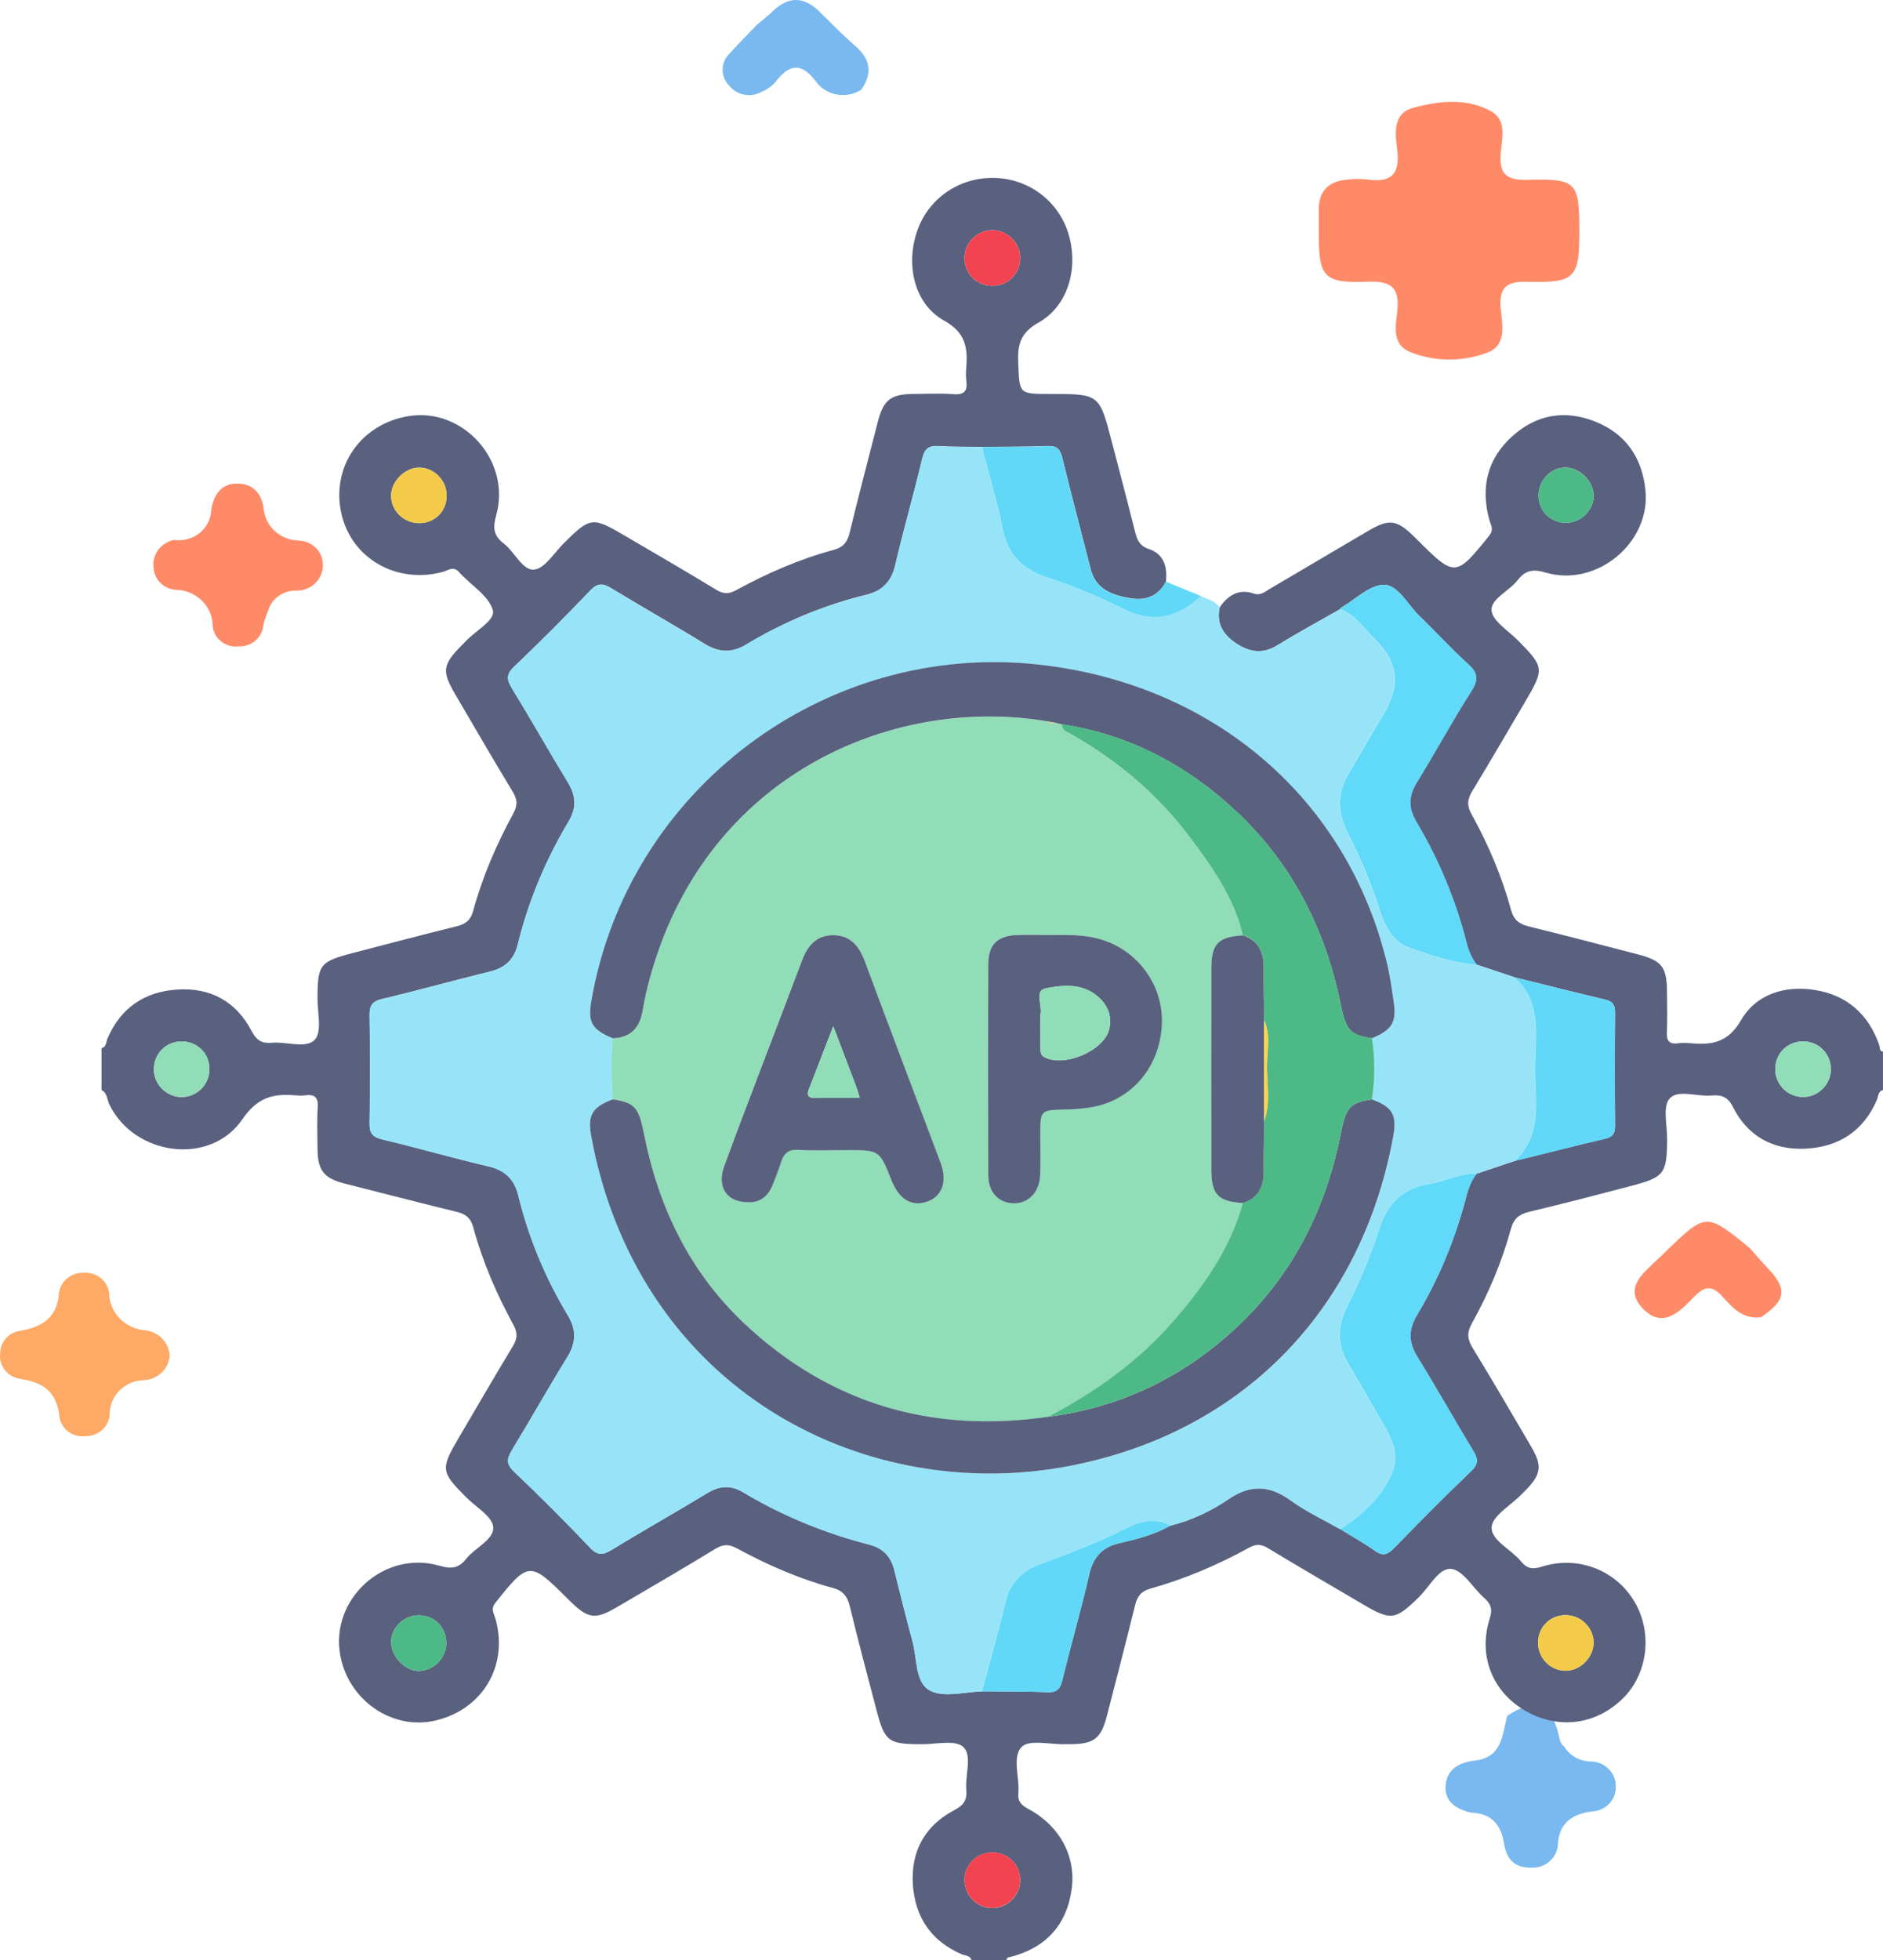 <svg width="74" height="77" viewBox="0 0 74 77" fill="none" xmlns="http://www.w3.org/2000/svg">
<path d="M57.801 71.2C57.224 71.064 56.769 70.764 56.809 70.148C56.852 69.505 57.321 69.231 57.973 69.154C59.049 69.027 59.031 68.129 59.234 67.397C60.304 66.687 60.914 66.893 61.243 68.087C61.293 68.27 61.283 68.472 61.465 68.598C61.575 68.782 61.734 68.933 61.925 69.038C62.116 69.142 62.333 69.195 62.552 69.192C62.811 69.205 63.055 69.315 63.232 69.499C63.408 69.682 63.504 69.925 63.498 70.175C63.503 70.299 63.483 70.422 63.438 70.538C63.394 70.654 63.326 70.761 63.239 70.852C63.152 70.943 63.047 71.016 62.93 71.068C62.814 71.12 62.688 71.149 62.559 71.154C61.813 71.259 61.309 71.568 61.227 72.375C61.231 72.507 61.206 72.639 61.155 72.761C61.104 72.883 61.027 72.994 60.929 73.087C60.832 73.18 60.715 73.252 60.587 73.299C60.46 73.346 60.323 73.368 60.186 73.362C59.502 73.379 59.2 73.003 59.109 72.425C58.992 71.684 58.623 71.225 57.801 71.2Z" fill="#79B9EF"/>
<path d="M69.204 51.743C68.482 51.832 68.077 51.355 67.675 50.913C67.288 50.487 66.996 50.514 66.6 50.917C66.04 51.487 65.367 52.24 64.561 51.399C63.773 50.576 64.61 49.989 65.18 49.432C65.276 49.339 65.373 49.246 65.469 49.154C67.049 47.629 67.049 47.629 68.753 49.015C68.992 49.282 69.226 49.554 69.472 49.815C70.253 50.642 70.194 51.071 69.204 51.743Z" fill="#FF8A68"/>
<path d="M6.668 53.254C6.65 53.505 6.538 53.74 6.353 53.917C6.168 54.093 5.922 54.199 5.662 54.215C5.3 54.221 4.956 54.364 4.703 54.614C4.45 54.863 4.309 55.199 4.311 55.548C4.301 55.782 4.197 56.002 4.021 56.163C3.845 56.325 3.611 56.414 3.369 56.412C3.248 56.428 3.126 56.421 3.008 56.392C2.891 56.362 2.781 56.309 2.684 56.238C2.588 56.166 2.508 56.077 2.448 55.975C2.388 55.873 2.35 55.761 2.336 55.644C2.234 54.68 1.715 54.299 0.778 54.159C0.537 54.12 0.321 53.991 0.178 53.801C0.034 53.61 -0.026 53.372 0.01 53.139C0.012 52.923 0.096 52.715 0.246 52.555C0.397 52.395 0.603 52.293 0.826 52.271C1.675 52.113 2.245 51.745 2.315 50.809C2.342 50.574 2.462 50.358 2.65 50.207C2.837 50.055 3.079 49.979 3.323 49.994C3.567 49.984 3.805 50.067 3.986 50.224C4.167 50.382 4.277 50.601 4.292 50.836C4.307 51.2 4.461 51.547 4.724 51.808C4.987 52.07 5.341 52.229 5.719 52.255C5.973 52.288 6.208 52.406 6.381 52.589C6.555 52.771 6.657 53.007 6.668 53.254Z" fill="#FEAA66"/>
<path d="M29.758 0.962C29.962 0.789 30.177 0.627 30.368 0.442C31.002 -0.172 31.611 -0.132 32.222 0.474C32.673 0.921 33.117 1.379 33.599 1.793C34.209 2.317 34.304 2.879 33.843 3.527C33.7 3.618 33.54 3.68 33.372 3.711C33.203 3.742 33.03 3.741 32.863 3.708C32.695 3.674 32.536 3.609 32.394 3.516C32.252 3.423 32.131 3.304 32.038 3.166C31.459 2.424 31.004 2.547 30.49 3.2C30.34 3.378 30.148 3.518 29.929 3.609C29.721 3.725 29.476 3.764 29.24 3.717C29.004 3.67 28.795 3.542 28.651 3.356C28.485 3.187 28.394 2.963 28.396 2.731C28.399 2.499 28.495 2.276 28.665 2.111C29.015 1.718 29.393 1.345 29.758 0.962Z" fill="#79B9EF"/>
<path d="M6.842 21.208C7.02 21.234 7.201 21.223 7.374 21.176C7.546 21.13 7.707 21.048 7.845 20.938C7.982 20.827 8.094 20.689 8.173 20.534C8.252 20.378 8.295 20.209 8.301 20.036C8.389 19.462 8.67 18.998 9.312 18.996C9.921 18.994 10.277 19.355 10.362 19.98C10.391 20.311 10.543 20.621 10.791 20.852C11.039 21.082 11.366 21.218 11.71 21.234C11.839 21.234 11.966 21.259 12.085 21.306C12.203 21.354 12.311 21.424 12.402 21.511C12.493 21.599 12.565 21.703 12.614 21.818C12.663 21.932 12.688 22.055 12.688 22.179C12.692 22.311 12.669 22.443 12.619 22.567C12.57 22.691 12.495 22.803 12.399 22.899C12.304 22.994 12.189 23.07 12.062 23.121C11.936 23.173 11.8 23.2 11.662 23.2C11.406 23.189 11.154 23.264 10.948 23.411C10.742 23.558 10.595 23.768 10.53 24.008C10.455 24.188 10.393 24.373 10.344 24.562C10.327 24.794 10.216 25.01 10.036 25.165C9.856 25.319 9.62 25.4 9.378 25.389C9.258 25.403 9.137 25.394 9.02 25.362C8.904 25.33 8.795 25.276 8.7 25.204C8.606 25.131 8.527 25.042 8.468 24.94C8.41 24.838 8.373 24.725 8.359 24.61C8.361 24.421 8.324 24.234 8.251 24.06C8.178 23.885 8.07 23.726 7.932 23.592C7.795 23.458 7.632 23.351 7.452 23.278C7.272 23.205 7.078 23.167 6.883 23.166C6.659 23.145 6.45 23.046 6.294 22.888C6.139 22.73 6.048 22.523 6.038 22.306C6.002 22.059 6.066 21.808 6.215 21.604C6.364 21.4 6.589 21.259 6.842 21.208Z" fill="#FF8A68"/>
<path d="M62.066 9.09C62.066 10.914 61.905 11.114 60.07 11.069C59.239 11.047 58.907 11.245 58.974 12.094C59.025 12.741 59.267 13.604 58.359 13.884C57.39 14.228 56.322 14.201 55.373 13.809C54.688 13.496 54.854 12.775 54.913 12.213C55.005 11.317 54.696 11.027 53.745 11.065C52.031 11.135 51.828 10.883 51.827 9.214C51.827 8.886 51.83 8.557 51.827 8.229C51.823 7.458 52.255 7.095 53.019 7.049C53.257 7.024 53.496 7.024 53.733 7.049C54.659 7.186 55.016 6.851 54.914 5.931C54.844 5.302 54.692 4.467 55.533 4.236C56.532 3.962 57.632 3.837 58.594 4.368C59.23 4.719 59.022 5.441 58.978 6.003C58.915 6.8 59.151 7.09 60.033 7.064C61.971 7.01 62.066 7.152 62.066 9.09Z" fill="#FF8A68"/>
<path d="M38.179 77.002C38.128 76.804 37.931 76.822 37.798 76.766C36.584 76.246 35.956 75.292 35.874 74.014C35.792 72.72 36.348 71.706 37.51 71.099C37.871 70.909 38.011 70.703 37.975 70.313C37.92 69.731 38.219 68.956 37.853 68.619C37.537 68.329 36.773 68.519 36.208 68.515C34.897 68.508 34.771 68.419 34.436 67.137C34.084 65.797 33.725 64.457 33.4 63.109C33.305 62.715 33.139 62.486 32.735 62.376C31.413 62.021 30.164 61.472 28.964 60.823C28.645 60.65 28.421 60.651 28.109 60.841C26.829 61.623 25.531 62.376 24.236 63.135C23.387 63.633 23.104 63.587 22.387 62.878C22.338 62.83 22.291 62.781 22.241 62.734C20.834 61.326 20.752 61.343 19.472 62.954C19.27 63.209 19.41 63.374 19.466 63.571C19.999 65.41 18.974 67.155 17.103 67.585C15.421 67.974 13.705 66.801 13.375 65.036C12.959 62.821 15.094 60.867 17.278 61.505C17.74 61.64 18.03 61.6 18.318 61.235C18.668 60.794 19.415 60.478 19.384 59.99C19.359 59.576 18.701 59.197 18.316 58.81C17.322 57.813 17.308 57.703 18.028 56.478C18.732 55.284 19.426 54.082 20.145 52.895C20.327 52.596 20.358 52.37 20.177 52.04C19.51 50.822 18.961 49.55 18.597 48.206C18.502 47.854 18.309 47.69 17.964 47.606C16.485 47.245 15.01 46.864 13.535 46.488C12.731 46.284 12.487 45.971 12.479 45.141C12.474 44.594 12.452 44.045 12.487 43.5C12.512 43.092 12.355 42.973 11.982 43.026C11.87 43.042 11.754 43.037 11.641 43.028C10.762 42.951 10.131 43.079 9.524 43.967C8.264 45.81 5.279 45.402 4.3 43.387C4.205 43.192 4.222 42.935 3.99 42.815C3.99 42.268 3.99 41.721 3.99 41.174C4.187 41.121 4.169 40.924 4.225 40.791C4.745 39.576 5.699 38.949 6.977 38.869C8.27 38.787 9.285 39.339 9.89 40.503C10.08 40.869 10.295 40.995 10.68 40.96C11.262 40.907 12.037 41.206 12.374 40.838C12.662 40.521 12.474 39.759 12.478 39.194C12.485 37.888 12.569 37.773 13.865 37.434C15.227 37.079 16.591 36.721 17.957 36.382C18.298 36.298 18.498 36.143 18.593 35.789C18.958 34.446 19.506 33.173 20.172 31.955C20.347 31.634 20.338 31.408 20.15 31.1C19.383 29.838 18.644 28.558 17.896 27.284C17.351 26.356 17.388 26.11 18.163 25.331C18.196 25.299 18.23 25.269 18.259 25.235C18.642 24.795 19.479 24.376 19.368 23.971C19.207 23.393 18.491 22.979 18.039 22.472C17.814 22.221 17.619 22.403 17.424 22.458C15.603 22.963 13.812 21.947 13.415 20.17C13.005 18.337 14.182 16.64 16.073 16.343C18.223 16.005 20.103 18.126 19.497 20.252C19.361 20.735 19.397 21.041 19.795 21.348C20.223 21.677 20.537 22.414 20.985 22.376C21.408 22.339 21.784 21.707 22.17 21.324C23.199 20.306 23.284 20.294 24.559 21.045C25.753 21.749 26.956 22.438 28.14 23.162C28.432 23.34 28.636 23.342 28.933 23.18C30.153 22.516 31.422 21.96 32.766 21.599C33.15 21.497 33.303 21.28 33.393 20.914C33.746 19.457 34.128 18.006 34.501 16.554C34.72 15.704 35.014 15.48 35.896 15.475C36.419 15.471 36.946 15.442 37.468 15.484C37.916 15.52 38.028 15.34 37.975 14.942C37.955 14.786 37.96 14.623 37.973 14.465C38.033 13.677 37.967 13.075 37.099 12.592C35.927 11.94 35.586 10.404 36.042 9.079C36.487 7.786 37.701 6.955 39.091 6.989C40.44 7.024 41.605 7.906 41.991 9.188C42.396 10.534 41.977 12.018 40.812 12.672C40.102 13.07 39.986 13.533 40.015 14.24C40.064 15.473 40.028 15.475 41.264 15.475C43.204 15.475 43.204 15.475 43.687 17.331C43.997 18.518 44.311 19.705 44.608 20.893C44.688 21.216 44.79 21.446 45.155 21.568C45.742 21.765 45.88 22.268 45.822 22.841C45.52 23.433 45.004 23.605 44.396 23.495C43.709 23.371 43.065 23.156 42.863 22.356C42.495 20.906 42.106 19.46 41.754 18.006C41.67 17.663 41.556 17.504 41.176 17.519C40.314 17.553 39.452 17.544 38.589 17.553C38.02 17.544 37.45 17.557 36.883 17.52C36.491 17.495 36.336 17.63 36.243 18.02C35.913 19.413 35.511 20.788 35.187 22.183C35.034 22.841 34.685 23.207 34.036 23.366C32.37 23.772 30.8 24.431 29.331 25.313C28.749 25.663 28.249 25.632 27.682 25.284C26.483 24.544 25.252 23.855 24.05 23.12C23.715 22.914 23.503 22.872 23.195 23.196C22.221 24.219 21.222 25.218 20.199 26.192C19.875 26.502 19.924 26.713 20.128 27.047C20.874 28.269 21.58 29.516 22.325 30.739C22.643 31.261 22.668 31.727 22.347 32.265C21.447 33.777 20.77 35.388 20.349 37.097C20.201 37.699 19.846 38.018 19.253 38.163C17.84 38.508 16.44 38.902 15.025 39.237C14.631 39.33 14.522 39.493 14.527 39.879C14.549 41.29 14.549 42.703 14.527 44.116C14.522 44.508 14.638 44.661 15.028 44.755C16.422 45.084 17.796 45.486 19.191 45.812C19.849 45.965 20.214 46.313 20.373 46.962C20.781 48.629 21.436 50.201 22.32 51.668C22.67 52.25 22.639 52.751 22.291 53.316C21.55 54.516 20.858 55.745 20.126 56.949C19.926 57.279 19.877 57.494 20.201 57.802C21.224 58.773 22.223 59.775 23.197 60.797C23.505 61.122 23.716 61.073 24.05 60.87C25.294 60.114 26.561 59.399 27.804 58.644C28.284 58.354 28.725 58.327 29.208 58.615C30.758 59.541 32.416 60.221 34.162 60.67C34.717 60.812 35.017 61.142 35.149 61.674C35.378 62.601 35.606 63.527 35.858 64.448C36.038 65.102 35.973 66.01 36.458 66.346C36.996 66.719 37.862 66.459 38.586 66.435C39.45 66.444 40.314 66.433 41.176 66.469C41.561 66.486 41.67 66.318 41.753 65.979C42.092 64.59 42.489 63.217 42.81 61.824C42.969 61.136 43.335 60.764 44.012 60.61C44.694 60.455 45.374 60.278 45.992 59.928C46.814 59.725 47.582 59.362 48.264 58.898C49.144 58.298 49.894 58.332 50.736 58.943C51.336 59.377 52.021 59.694 52.669 60.063C53.128 60.347 53.602 60.611 54.044 60.923C54.355 61.142 54.541 61.06 54.782 60.812C55.781 59.787 56.788 58.768 57.821 57.78C58.122 57.492 58.08 57.293 57.891 56.981C57.15 55.76 56.452 54.513 55.701 53.297C55.349 52.726 55.343 52.228 55.688 51.654C56.567 50.188 57.209 48.616 57.633 46.961C57.714 46.651 57.834 46.361 58.027 46.104C58.525 45.938 59.021 45.77 59.519 45.604C60.706 45.311 61.891 45.008 63.082 44.729C63.386 44.658 63.474 44.508 63.47 44.209C63.457 42.734 63.457 41.258 63.47 39.782C63.472 39.482 63.384 39.334 63.08 39.263C61.889 38.984 60.704 38.681 59.517 38.388C59.019 38.222 58.523 38.056 58.026 37.888C57.831 37.631 57.71 37.341 57.632 37.031C57.203 35.35 56.54 33.764 55.657 32.276C55.342 31.745 55.345 31.279 55.666 30.756C56.399 29.556 57.074 28.32 57.829 27.134C58.124 26.671 58.058 26.414 57.674 26.066C57.017 25.474 56.421 24.814 55.783 24.199C55.327 23.76 54.942 22.981 54.401 22.972C53.839 22.961 53.269 23.546 52.702 23.873C52.683 23.884 52.676 23.909 52.663 23.929C51.839 24.401 51.002 24.852 50.194 25.349C49.631 25.698 49.113 25.618 48.605 25.288C48.092 24.956 47.784 24.509 47.932 23.858C48.256 23.384 48.685 23.114 49.266 23.313C49.542 23.406 49.699 23.249 49.883 23.142C51.177 22.383 52.466 21.617 53.759 20.859C54.603 20.363 54.893 20.405 55.606 21.112C55.655 21.16 55.703 21.209 55.752 21.256C57.167 22.671 57.229 22.657 58.522 21.043C58.724 20.79 58.585 20.625 58.531 20.429C58.179 19.149 58.445 18.024 59.433 17.134C60.374 16.288 61.484 16.086 62.671 16.552C63.891 17.032 64.535 17.978 64.664 19.254C64.876 21.311 62.752 23.08 60.748 22.492C60.263 22.35 59.956 22.385 59.648 22.782C59.316 23.211 58.585 23.528 58.616 23.971C58.644 24.389 59.276 24.773 59.656 25.158C60.682 26.195 60.697 26.278 59.949 27.545C59.256 28.719 58.572 29.899 57.865 31.064C57.672 31.381 57.635 31.631 57.829 31.979C58.489 33.173 59.025 34.428 59.384 35.748C59.486 36.121 59.69 36.295 60.059 36.386C61.492 36.738 62.919 37.113 64.349 37.483C65.328 37.737 65.51 37.981 65.512 39.013C65.514 39.514 65.53 40.016 65.507 40.515C65.49 40.856 65.572 41.033 65.95 40.98C66.106 40.959 66.269 40.964 66.427 40.978C67.264 41.055 67.904 40.966 68.422 40.072C69.022 39.04 70.158 38.694 71.348 38.891C72.594 39.097 73.431 39.848 73.852 41.046C73.886 41.144 73.844 41.281 73.999 41.312C73.999 41.814 73.999 42.315 73.999 42.816C73.803 42.867 73.819 43.064 73.762 43.197C73.23 44.441 72.247 45.059 70.944 45.121C69.676 45.179 68.677 44.627 68.103 43.482C67.891 43.061 67.625 42.999 67.24 43.032C66.683 43.081 65.939 42.785 65.614 43.152C65.337 43.464 65.517 44.189 65.516 44.733C65.508 46.113 65.419 46.24 64.062 46.594C62.744 46.939 61.426 47.285 60.099 47.599C59.699 47.694 59.486 47.872 59.377 48.273C59.021 49.572 58.5 50.808 57.845 51.98C57.637 52.35 57.668 52.615 57.88 52.959C58.662 54.239 59.419 55.535 60.177 56.83C60.613 57.576 60.567 57.907 59.971 58.522C59.907 58.588 59.842 58.65 59.778 58.715C59.364 59.138 58.642 59.547 58.62 59.99C58.594 60.506 59.389 60.861 59.776 61.333C60.009 61.618 60.23 61.654 60.589 61.541C62.015 61.087 63.514 61.678 64.245 62.934C64.952 64.147 64.754 65.757 63.776 66.716C62.7 67.775 61.194 67.95 59.893 67.171C58.633 66.417 58.087 65.015 58.545 63.578C58.662 63.213 58.594 63.002 58.326 62.767C57.883 62.378 57.499 61.676 57.034 61.627C56.549 61.576 56.177 62.333 55.759 62.739C54.828 63.644 54.669 63.673 53.528 62.998C52.295 62.27 51.053 61.554 49.83 60.812C49.564 60.651 49.363 60.642 49.095 60.79C47.857 61.472 46.562 62.023 45.2 62.404C44.847 62.504 44.695 62.703 44.611 63.04C44.252 64.495 43.875 65.948 43.501 67.399C43.271 68.291 42.991 68.508 42.064 68.513C41.997 68.513 41.928 68.512 41.86 68.513C41.271 68.53 40.454 68.317 40.152 68.619C39.763 69.007 40.077 69.821 40.02 70.448C39.991 70.778 40.154 70.915 40.423 71.061C41.66 71.728 42.296 72.94 42.115 74.215C41.911 75.651 41.067 76.55 39.607 76.895C39.579 76.902 39.565 76.964 39.543 77.001C39.091 77.002 38.635 77.002 38.179 77.002ZM40.092 10.158C40.104 9.567 39.627 9.064 39.034 9.044C38.443 9.024 37.933 9.494 37.905 10.085C37.876 10.718 38.359 11.225 38.996 11.227C39.605 11.228 40.079 10.765 40.092 10.158ZM8.231 42.018C8.242 41.407 7.788 40.929 7.179 40.909C6.548 40.887 6.041 41.38 6.047 42.011C6.052 42.603 6.543 43.09 7.135 43.092C7.733 43.092 8.22 42.614 8.231 42.018ZM70.887 43.09C71.48 43.074 71.959 42.574 71.95 41.983C71.941 41.35 71.427 40.873 70.792 40.909C70.187 40.944 69.742 41.434 69.766 42.043C69.791 42.639 70.291 43.106 70.887 43.09ZM38.989 72.765C38.378 72.771 37.911 73.237 37.905 73.846C37.9 74.439 38.381 74.935 38.974 74.95C39.592 74.964 40.108 74.446 40.092 73.826C40.075 73.217 39.599 72.76 38.989 72.765ZM61.492 65.627C62.06 65.647 62.591 65.155 62.626 64.577C62.66 64.001 62.186 63.479 61.596 63.445C60.963 63.406 60.45 63.879 60.443 64.51C60.438 65.111 60.903 65.607 61.492 65.627ZM17.552 19.45C17.543 18.855 17.054 18.366 16.469 18.368C15.915 18.368 15.377 18.901 15.369 19.457C15.36 20.066 15.884 20.569 16.509 20.549C17.116 20.531 17.561 20.062 17.552 19.45ZM16.44 65.636C17.025 65.638 17.528 65.146 17.537 64.559C17.547 63.943 17.102 63.472 16.491 63.452C15.893 63.434 15.373 63.919 15.371 64.499C15.369 65.06 15.911 65.635 16.44 65.636ZM62.629 19.451C62.608 18.888 62.07 18.363 61.514 18.365C60.937 18.366 60.449 18.884 60.462 19.479C60.474 20.115 60.979 20.574 61.621 20.534C62.174 20.5 62.649 19.989 62.629 19.451Z" fill="#59617F"/>
<path d="M47.935 23.86C47.789 24.511 48.097 24.958 48.607 25.29C49.116 25.622 49.634 25.7 50.197 25.352C51.005 24.854 51.842 24.402 52.664 23.932C53.279 24.143 53.601 24.699 54.033 25.119C54.956 26.01 55.036 26.951 54.367 28.052C53.897 28.827 53.463 29.624 52.992 30.399C52.522 31.177 52.566 31.958 52.963 32.731C53.452 33.681 53.86 34.661 54.19 35.679C54.404 36.337 54.708 37.001 55.405 37.238C56.254 37.526 57.111 37.838 58.025 37.891C58.523 38.056 59.019 38.222 59.516 38.39C60.627 39.404 60.322 40.744 60.322 41.998C60.322 43.253 60.627 44.593 59.516 45.606C59.019 45.772 58.523 45.94 58.025 46.106C57.374 46.084 56.8 46.416 56.176 46.513C55.139 46.671 54.513 47.295 54.209 48.254C53.871 49.317 53.435 50.334 52.936 51.33C52.568 52.061 52.526 52.803 52.961 53.538C53.435 54.336 53.899 55.142 54.362 55.948C54.705 56.546 55.007 57.168 54.699 57.87C54.276 58.832 53.541 59.52 52.662 60.067C52.015 59.699 51.33 59.383 50.73 58.947C49.887 58.337 49.138 58.302 48.257 58.902C47.574 59.367 46.806 59.73 45.986 59.932C45.38 59.585 44.788 59.762 44.241 60.041C43.143 60.601 41.996 61.029 40.844 61.458C40.14 61.719 39.682 62.193 39.5 62.957C39.223 64.125 38.889 65.279 38.579 66.441C37.855 66.465 36.989 66.724 36.452 66.352C35.967 66.014 36.032 65.108 35.852 64.454C35.6 63.533 35.372 62.607 35.142 61.68C35.009 61.148 34.708 60.818 34.156 60.676C32.407 60.227 30.752 59.547 29.202 58.621C28.719 58.333 28.278 58.358 27.798 58.65C26.555 59.405 25.286 60.12 24.044 60.876C23.71 61.081 23.499 61.128 23.191 60.803C22.217 59.781 21.22 58.779 20.195 57.808C19.87 57.498 19.92 57.285 20.12 56.955C20.853 55.751 21.544 54.522 22.284 53.322C22.633 52.757 22.664 52.256 22.314 51.674C21.429 50.207 20.775 48.635 20.366 46.968C20.208 46.318 19.843 45.971 19.185 45.818C17.792 45.493 16.415 45.092 15.022 44.761C14.632 44.667 14.514 44.513 14.521 44.122C14.543 42.711 14.543 41.298 14.521 39.885C14.515 39.499 14.625 39.336 15.019 39.243C16.433 38.91 17.834 38.516 19.247 38.169C19.841 38.024 20.195 37.705 20.343 37.103C20.764 35.393 21.44 33.781 22.341 32.271C22.662 31.733 22.636 31.267 22.319 30.745C21.575 29.522 20.87 28.275 20.122 27.053C19.92 26.719 19.869 26.508 20.193 26.198C21.216 25.224 22.215 24.225 23.189 23.202C23.497 22.88 23.708 22.922 24.044 23.126C25.245 23.86 26.478 24.55 27.676 25.29C28.241 25.64 28.743 25.669 29.324 25.319C30.792 24.437 32.364 23.778 34.03 23.372C34.681 23.213 35.028 22.847 35.181 22.189C35.505 20.796 35.908 19.419 36.236 18.026C36.329 17.634 36.484 17.501 36.876 17.526C37.443 17.563 38.014 17.55 38.583 17.559C38.867 18.653 39.199 19.738 39.42 20.847C39.626 21.88 40.295 22.402 41.203 22.699C42.22 23.033 43.198 23.445 44.155 23.922C45.273 24.48 46.233 24.302 47.193 23.414C47.457 23.538 47.756 23.6 47.935 23.86ZM53.911 43.187C54.048 42.388 54.035 41.588 53.915 40.789C54.715 40.456 54.892 40.159 54.768 39.331C54.697 38.859 54.635 38.385 54.526 37.92C52.983 31.394 47.707 26.858 40.795 26.107C32.404 25.193 24.651 31.037 23.236 39.34C23.096 40.162 23.264 40.452 24.08 40.789C24.008 41.588 24.029 42.388 24.08 43.187C23.273 43.49 23.085 43.811 23.24 44.626C23.294 44.916 23.349 45.207 23.417 45.493C25.623 54.859 34.139 59.018 41.854 57.618C48.721 56.373 53.472 51.552 54.75 44.686C54.912 43.801 54.739 43.492 53.911 43.187Z" fill="#97E4F9"/>
<path d="M47.195 23.413C46.236 24.301 45.273 24.48 44.157 23.922C43.2 23.445 42.223 23.031 41.206 22.699C40.298 22.402 39.629 21.88 39.423 20.846C39.202 19.74 38.87 18.655 38.586 17.559C39.448 17.55 40.312 17.559 41.173 17.524C41.554 17.51 41.669 17.668 41.751 18.011C42.103 19.464 42.491 20.91 42.859 22.361C43.062 23.162 43.705 23.377 44.393 23.501C45 23.61 45.516 23.441 45.818 22.846C46.279 23.036 46.737 23.226 47.195 23.413Z" fill="#61D8F7"/>
<path d="M58.03 37.889C57.117 37.836 56.26 37.524 55.411 37.236C54.715 36.999 54.41 36.336 54.197 35.677C53.867 34.66 53.459 33.679 52.97 32.729C52.573 31.954 52.529 31.176 52.999 30.397C53.468 29.622 53.903 28.826 54.374 28.051C55.043 26.949 54.962 26.009 54.04 25.117C53.608 24.698 53.283 24.142 52.671 23.93C52.684 23.91 52.691 23.884 52.709 23.873C53.276 23.547 53.849 22.962 54.408 22.973C54.95 22.984 55.334 23.761 55.79 24.2C56.428 24.814 57.024 25.474 57.68 26.067C58.065 26.413 58.131 26.67 57.835 27.135C57.081 28.32 56.406 29.557 55.673 30.756C55.352 31.281 55.349 31.746 55.664 32.277C56.548 33.765 57.21 35.351 57.638 37.032C57.713 37.342 57.835 37.634 58.03 37.889Z" fill="#61D9F8"/>
<path d="M52.668 60.063C53.546 59.516 54.281 58.829 54.704 57.866C55.012 57.164 54.709 56.543 54.367 55.944C53.904 55.139 53.441 54.333 52.967 53.534C52.531 52.799 52.573 52.057 52.941 51.326C53.442 50.331 53.876 49.313 54.214 48.25C54.518 47.291 55.143 46.668 56.18 46.509C56.804 46.414 57.378 46.081 58.029 46.103C57.834 46.36 57.713 46.65 57.635 46.959C57.209 48.617 56.569 50.187 55.69 51.653C55.346 52.229 55.349 52.727 55.703 53.295C56.454 54.51 57.152 55.759 57.892 56.98C58.082 57.292 58.123 57.491 57.823 57.779C56.789 58.769 55.783 59.786 54.784 60.811C54.542 61.059 54.356 61.141 54.046 60.922C53.601 60.612 53.127 60.348 52.668 60.063Z" fill="#61D9F8"/>
<path d="M59.52 45.607C60.631 44.593 60.326 43.253 60.326 41.999C60.326 40.745 60.631 39.404 59.52 38.391C60.707 38.684 61.892 38.987 63.082 39.266C63.385 39.337 63.474 39.485 63.472 39.785C63.46 41.26 63.46 42.737 63.472 44.212C63.474 44.511 63.387 44.661 63.084 44.732C61.892 45.011 60.707 45.313 59.52 45.607Z" fill="#61D8F7"/>
<path d="M38.586 66.438C38.896 65.277 39.229 64.123 39.507 62.954C39.687 62.19 40.146 61.716 40.85 61.455C42 61.029 43.149 60.598 44.246 60.039C44.791 59.762 45.385 59.583 45.99 59.929C45.374 60.279 44.693 60.454 44.013 60.611C43.338 60.764 42.97 61.136 42.811 61.825C42.491 63.218 42.093 64.593 41.754 65.981C41.672 66.32 41.561 66.488 41.178 66.471C40.314 66.438 39.45 66.448 38.586 66.438Z" fill="#61D8F7"/>
<path d="M40.091 10.157C40.078 10.764 39.605 11.227 38.996 11.226C38.359 11.224 37.876 10.717 37.906 10.085C37.933 9.494 38.443 9.024 39.034 9.044C39.628 9.064 40.104 9.567 40.091 10.157Z" fill="#F24450"/>
<path d="M8.23 42.017C8.219 42.613 7.732 43.093 7.136 43.089C6.544 43.087 6.053 42.6 6.048 42.008C6.041 41.377 6.547 40.885 7.18 40.907C7.787 40.929 8.241 41.406 8.23 42.017Z" fill="#90DDB8"/>
<path d="M70.887 43.092C70.291 43.109 69.791 42.642 69.767 42.046C69.744 41.437 70.187 40.947 70.794 40.912C71.426 40.876 71.942 41.353 71.951 41.986C71.959 42.576 71.479 43.076 70.887 43.092Z" fill="#90DDB8"/>
<path d="M38.988 72.762C39.599 72.756 40.075 73.214 40.091 73.823C40.107 74.441 39.593 74.958 38.974 74.946C38.381 74.933 37.9 74.437 37.905 73.843C37.911 73.234 38.377 72.767 38.988 72.762Z" fill="#F24450"/>
<path d="M61.492 65.628C60.903 65.608 60.436 65.112 60.443 64.512C60.451 63.881 60.961 63.409 61.596 63.447C62.186 63.484 62.662 64.005 62.625 64.579C62.591 65.156 62.06 65.646 61.492 65.628Z" fill="#F4CB49"/>
<path d="M17.552 19.45C17.561 20.065 17.118 20.533 16.509 20.551C15.884 20.57 15.361 20.068 15.37 19.459C15.377 18.903 15.915 18.371 16.469 18.371C17.055 18.367 17.543 18.856 17.552 19.45Z" fill="#F4CB49"/>
<path d="M16.44 65.636C15.91 65.634 15.37 65.06 15.372 64.5C15.374 63.92 15.893 63.435 16.491 63.454C17.102 63.472 17.547 63.942 17.538 64.56C17.529 65.145 17.027 65.639 16.44 65.636Z" fill="#4DB986"/>
<path d="M62.629 19.454C62.648 19.991 62.173 20.502 61.619 20.536C60.977 20.576 60.474 20.117 60.459 19.481C60.447 18.887 60.935 18.369 61.511 18.367C62.067 18.367 62.607 18.89 62.629 19.454Z" fill="#4DB986"/>
<path d="M24.079 43.185C24.03 42.387 24.006 41.586 24.079 40.788C24.787 40.764 25.141 40.374 25.256 39.697C25.392 38.89 25.609 38.1 25.881 37.327C28.404 30.151 35.377 27.349 41.188 28.342C41.257 28.413 41.333 28.432 41.423 28.382C41.527 28.406 41.63 28.432 41.734 28.455C41.736 28.72 41.961 28.769 42.132 28.867C43.944 29.901 45.514 31.229 46.763 32.895C47.642 34.067 48.501 35.273 48.845 36.744C47.873 36.802 47.607 37.074 47.605 38.042C47.602 40.68 47.602 43.319 47.605 45.955C47.607 46.923 47.875 47.197 48.845 47.253C48.355 49.044 47.314 50.519 46.123 51.888C44.741 53.476 43.053 54.687 41.189 55.655C36.638 56.311 32.623 55.157 29.261 51.995C27.108 49.972 25.877 47.419 25.31 44.535C25.104 43.492 24.94 43.309 24.079 43.185ZM29.42 47.224C29.826 47.235 30.155 47.027 30.333 46.606C30.466 46.292 30.592 45.973 30.692 45.649C30.802 45.299 30.986 45.14 31.382 45.166C32.018 45.204 32.656 45.176 33.294 45.176C34.56 45.176 34.56 45.176 35.038 46.376C35.333 47.122 35.838 47.415 36.445 47.195C37.032 46.981 37.236 46.398 36.957 45.656C35.967 43.018 34.959 40.387 33.978 37.747C33.758 37.154 33.417 36.744 32.76 36.733C32.1 36.722 31.737 37.132 31.518 37.717C31.074 38.91 30.614 40.097 30.162 41.286C29.589 42.793 29.006 44.299 28.453 45.815C28.16 46.631 28.57 47.235 29.42 47.224ZM41.164 36.722C40.754 36.722 40.343 36.706 39.935 36.726C39.198 36.76 38.839 37.107 38.835 37.832C38.825 40.609 38.825 43.386 38.834 46.163C38.835 46.823 39.229 47.239 39.798 47.262C40.389 47.288 40.836 46.856 40.872 46.181C40.899 45.66 40.879 45.135 40.879 44.611C40.879 43.597 40.879 43.603 41.858 43.579C42.199 43.57 42.542 43.546 42.878 43.492C44.442 43.229 45.547 41.958 45.656 40.312C45.757 38.819 44.818 37.424 43.39 36.937C42.666 36.689 41.913 36.718 41.164 36.722Z" fill="#90DDB8"/>
<path d="M41.188 28.339C35.377 27.345 28.405 30.148 25.882 37.324C25.61 38.097 25.393 38.886 25.256 39.694C25.141 40.371 24.788 40.761 24.08 40.785C23.263 40.447 23.096 40.157 23.236 39.335C24.651 31.032 32.404 25.188 40.794 26.102C47.706 26.855 52.983 31.389 54.526 37.915C54.635 38.378 54.697 38.854 54.768 39.326C54.894 40.154 54.715 40.451 53.915 40.785C53.052 40.651 52.897 40.478 52.682 39.428C52.09 36.544 50.824 34.008 48.682 31.965C46.727 30.1 44.432 28.864 41.731 28.452C41.628 28.428 41.524 28.403 41.42 28.379C41.345 28.366 41.267 28.354 41.188 28.339Z" fill="#59617F"/>
<path d="M24.079 43.184C24.938 43.309 25.102 43.49 25.308 44.533C25.875 47.417 27.106 49.97 29.259 51.994C32.623 55.153 36.636 56.309 41.187 55.653C44.103 55.276 46.615 54.041 48.727 52.014C50.864 49.964 52.116 47.428 52.687 44.542C52.895 43.49 53.052 43.313 53.91 43.184C54.738 43.488 54.911 43.798 54.745 44.684C53.469 51.549 48.716 56.369 41.849 57.617C34.135 59.015 25.618 54.858 23.412 45.492C23.345 45.204 23.29 44.914 23.235 44.624C23.084 43.807 23.273 43.486 24.079 43.184Z" fill="#59617F"/>
<path d="M53.912 43.183C53.053 43.312 52.897 43.489 52.689 44.541C52.118 47.429 50.864 49.964 48.729 52.013C46.615 54.039 44.105 55.273 41.188 55.652C43.051 54.682 44.739 53.474 46.121 51.885C47.312 50.516 48.353 49.041 48.843 47.251C49.449 47.052 49.666 46.611 49.659 46.002C49.651 45.349 49.673 44.696 49.68 44.042C49.943 43.314 49.779 42.561 49.79 41.823C49.797 41.245 49.939 40.649 49.68 40.083C49.671 39.385 49.651 38.685 49.659 37.987C49.664 37.38 49.451 36.935 48.843 36.738C48.499 35.266 47.64 34.061 46.761 32.889C45.512 31.222 43.943 29.895 42.13 28.861C41.959 28.763 41.734 28.714 41.733 28.449C44.433 28.861 46.727 30.097 48.683 31.963C50.825 34.007 52.091 36.541 52.683 39.425C52.899 40.475 53.053 40.651 53.916 40.782C54.038 41.584 54.049 42.383 53.912 43.183Z" fill="#4DB986"/>
<path d="M29.419 47.226C28.57 47.237 28.16 46.633 28.457 45.816C29.009 44.301 29.592 42.795 30.165 41.287C30.617 40.099 31.076 38.912 31.521 37.719C31.74 37.134 32.103 36.724 32.763 36.735C33.417 36.745 33.76 37.156 33.981 37.748C34.962 40.388 35.968 43.021 36.96 45.658C37.239 46.401 37.035 46.983 36.447 47.197C35.842 47.417 35.335 47.122 35.04 46.378C34.564 45.178 34.564 45.178 33.297 45.178C32.659 45.178 32.019 45.206 31.385 45.167C30.989 45.144 30.805 45.3 30.695 45.65C30.593 45.975 30.469 46.294 30.336 46.608C30.154 47.031 29.826 47.238 29.419 47.226ZM32.746 40.312C32.4 41.207 32.092 42.002 31.784 42.795C31.695 43.025 31.766 43.131 32.021 43.129C32.595 43.123 33.169 43.127 33.786 43.127C33.722 42.919 33.694 42.81 33.656 42.706C33.37 41.949 33.082 41.193 32.746 40.312Z" fill="#59617F"/>
<path d="M41.163 36.725C41.914 36.721 42.665 36.692 43.392 36.94C44.82 37.425 45.759 38.82 45.658 40.315C45.549 41.962 44.444 43.234 42.88 43.495C42.545 43.551 42.202 43.575 41.861 43.582C40.882 43.606 40.882 43.601 40.882 44.614C40.882 45.138 40.902 45.663 40.875 46.184C40.839 46.859 40.392 47.291 39.801 47.265C39.233 47.242 38.839 46.826 38.837 46.166C38.826 43.389 38.826 40.612 38.839 37.835C38.843 37.11 39.202 36.763 39.938 36.729C40.343 36.709 40.753 36.725 41.163 36.725ZM40.884 40.131C40.886 40.131 40.886 40.131 40.888 40.131C40.888 40.472 40.886 40.815 40.89 41.156C40.892 41.289 40.875 41.425 41.023 41.513C41.774 41.952 43.372 41.291 43.586 40.443C43.722 39.896 43.518 39.449 43.103 39.112C42.494 38.614 41.736 38.692 41.074 38.829C40.647 38.917 40.975 39.507 40.888 39.861C40.866 39.943 40.884 40.04 40.884 40.131Z" fill="#59617F"/>
<path d="M48.843 36.742C49.45 36.941 49.663 37.384 49.658 37.991C49.651 38.689 49.671 39.388 49.68 40.088C49.68 41.408 49.68 42.726 49.681 44.046C49.672 44.699 49.652 45.352 49.66 46.006C49.667 46.613 49.45 47.056 48.845 47.255C47.875 47.199 47.607 46.925 47.605 45.957C47.602 43.319 47.602 40.68 47.605 38.044C47.605 37.074 47.873 36.8 48.843 36.742Z" fill="#59617F"/>
<path d="M41.188 28.34C41.266 28.353 41.344 28.367 41.423 28.38C41.333 28.429 41.257 28.411 41.188 28.34Z" fill="#EFB64B"/>
<path d="M49.68 44.043C49.68 42.724 49.68 41.406 49.678 40.086C49.937 40.649 49.796 41.247 49.787 41.825C49.78 42.563 49.944 43.316 49.68 44.043Z" fill="#FCD24B"/>
<path d="M32.748 40.309C33.083 41.189 33.371 41.946 33.658 42.704C33.698 42.808 33.723 42.917 33.787 43.125C33.169 43.125 32.597 43.121 32.023 43.127C31.769 43.13 31.696 43.023 31.785 42.793C32.094 41.998 32.402 41.204 32.748 40.309Z" fill="#90DDB8"/>
<path d="M40.886 40.129C40.886 40.038 40.867 39.943 40.889 39.858C40.977 39.504 40.647 38.915 41.075 38.826C41.739 38.689 42.495 38.611 43.104 39.108C43.518 39.447 43.724 39.892 43.587 40.439C43.374 41.287 41.775 41.948 41.024 41.509C40.877 41.423 40.893 41.285 40.891 41.152C40.887 40.811 40.889 40.468 40.889 40.127C40.887 40.129 40.887 40.129 40.886 40.129Z" fill="#90DDB8"/>
</svg>
